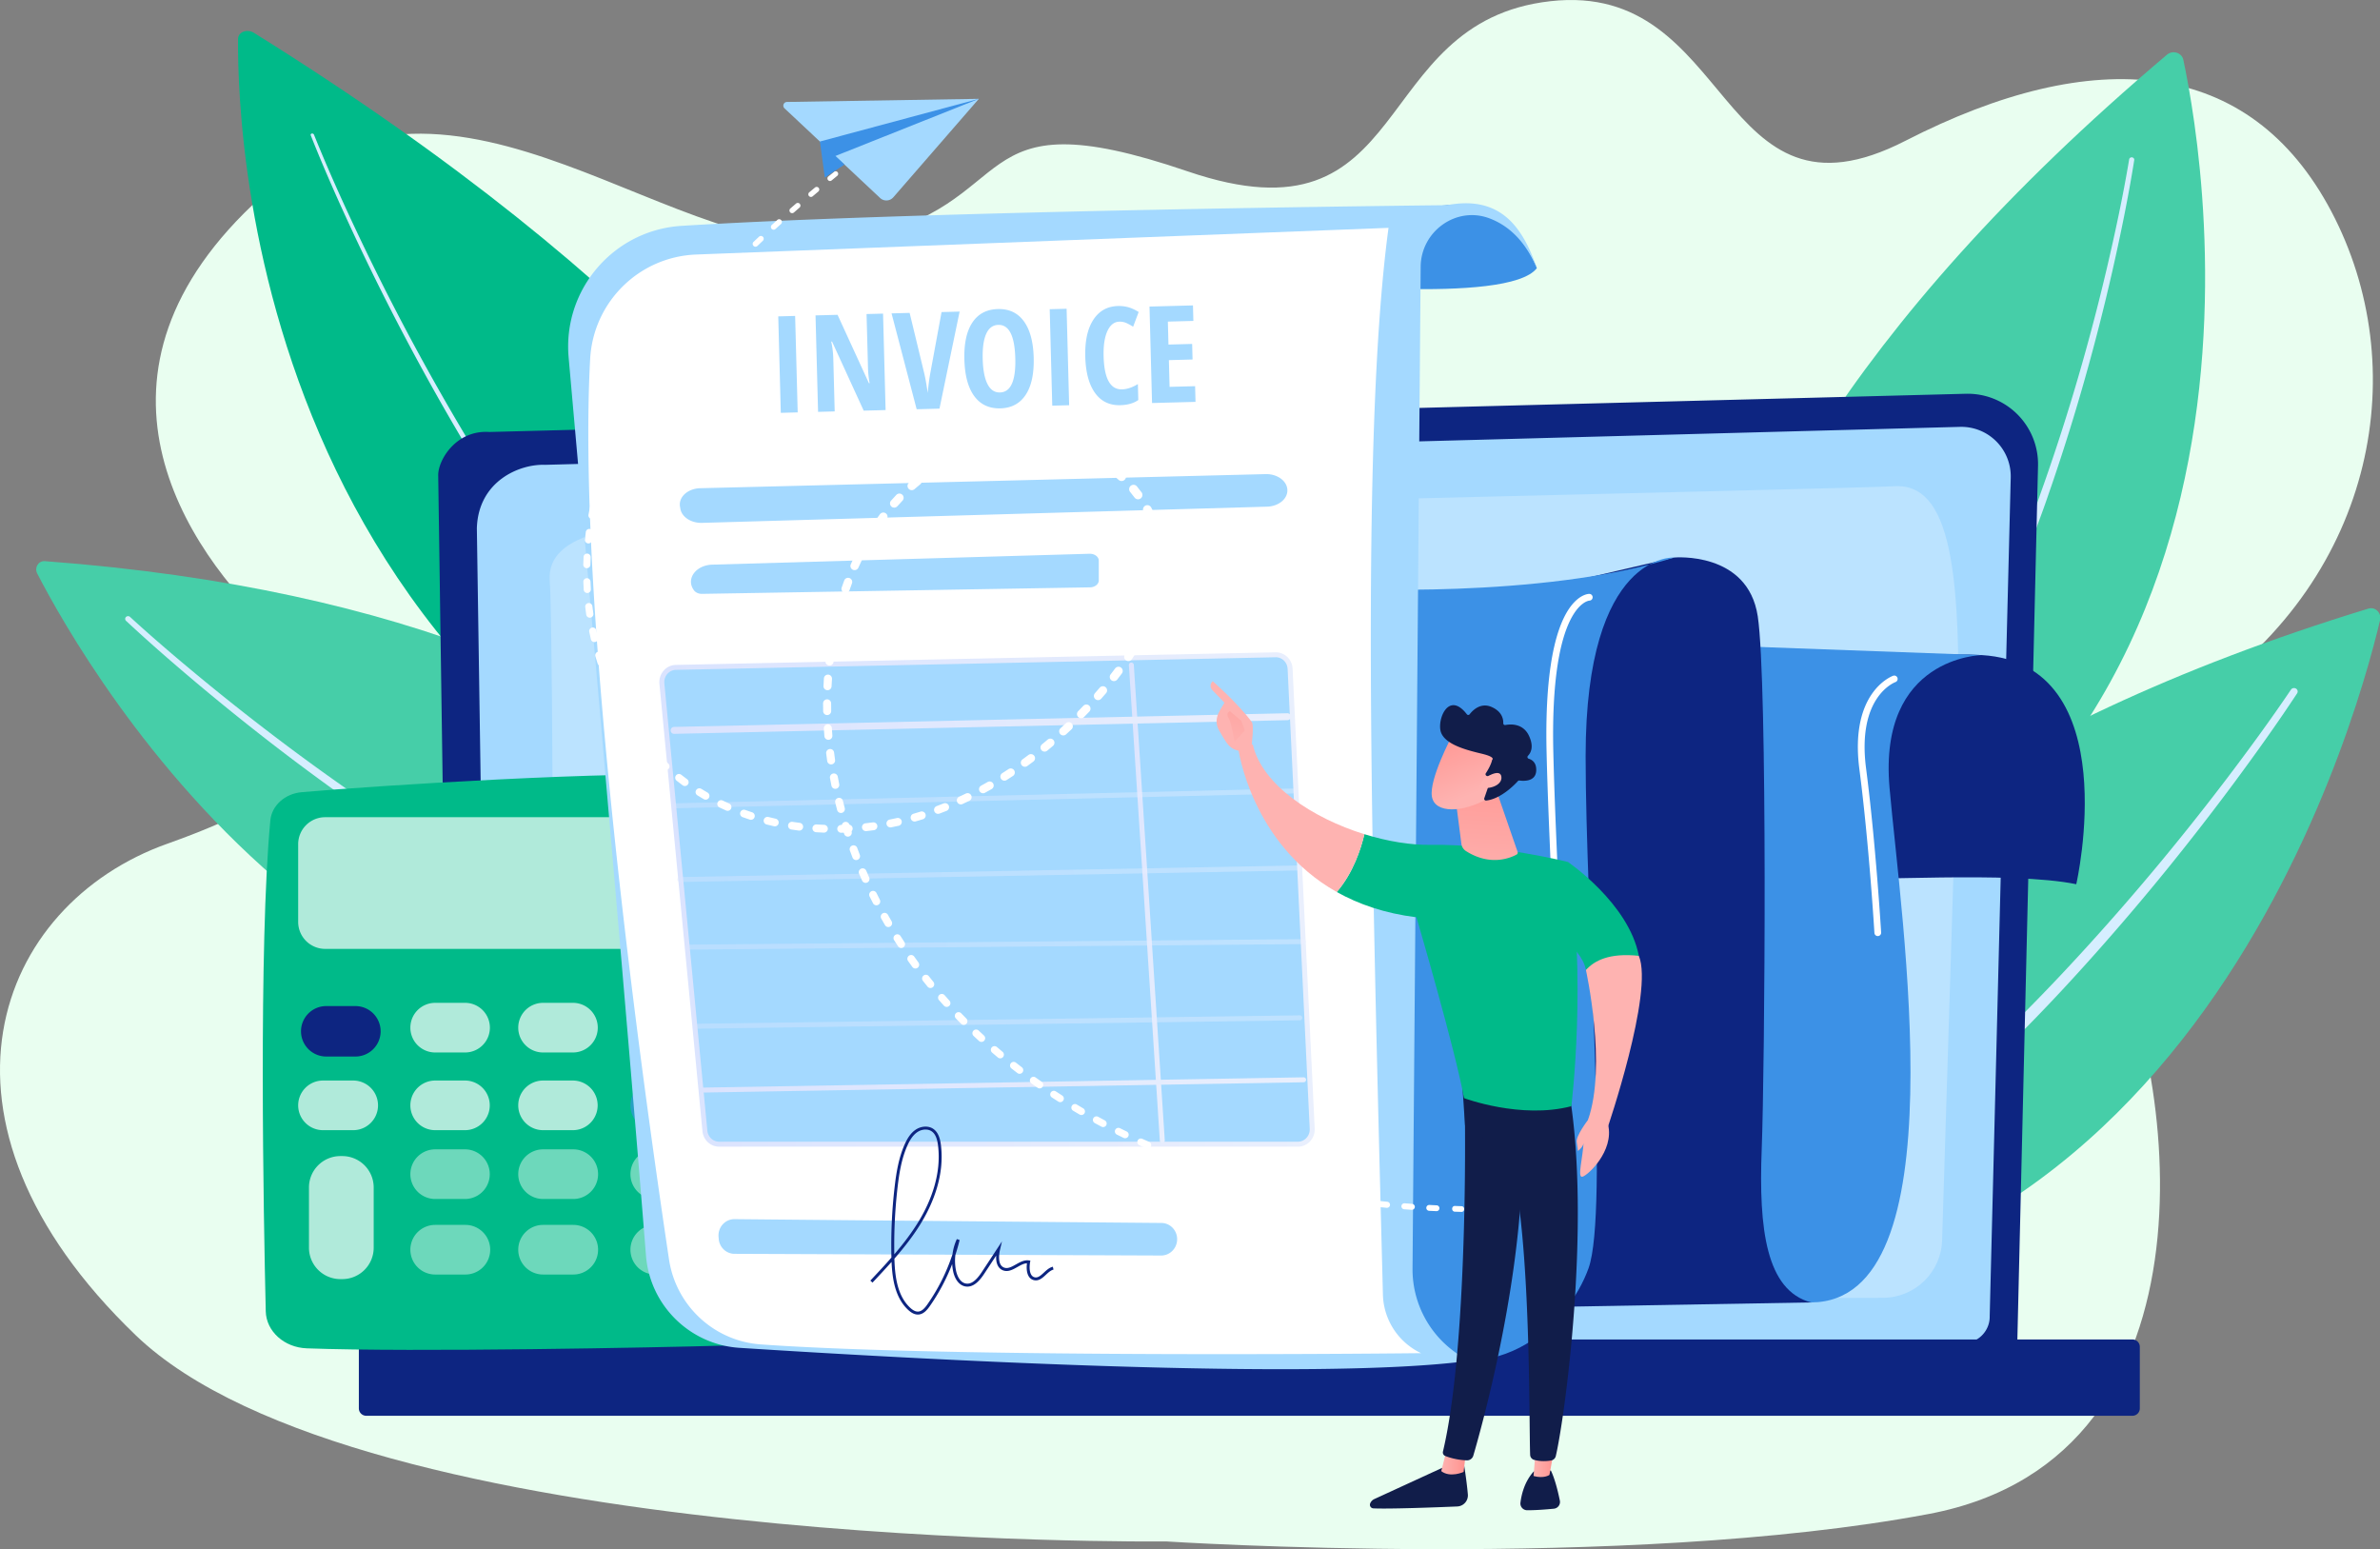 <svg xmlns="http://www.w3.org/2000/svg" width="633" height="412" fill="none" viewBox="0 0 633 412"><rect x="0" y="0" width="633" height="412" fill="#808080" stroke="none"/><g clip-path="url(#a)"><path fill="#E9FEF0" d="M310.084 409.94s-214.285 2.552-273.973-54.819c-59.688-57.369-37.222-114.564 8.482-130.764 45.703-16.203 53.497-33.053 28.904-55.78-24.592-22.728-55.823-69.384-3.965-116.267C121.39 5.425 180.563 72.768 226.91 63.825c46.349-8.942 27.993-39.06 88.946-18.26 60.955 20.797 47.515-39.76 96.518-45.25 49.002-5.49 43.977 62.987 94.382 37.139 50.402-25.849 91.628-22.282 113.299 18.77 21.67 41.049 12.256 96.338-35.281 129.289-47.54 32.95-42.435 30.703-24.67 63.079 17.767 32.379 33.699 138.854-47.184 154.061-80.88 15.206-202.83 7.284-202.83 7.284l-.006.003Z"></path><path fill="#46CEA8" d="M633.02 164.921c-6.886 29.25-53.716 197.739-214.99 179.968 0 0 3.128-119.262 211.884-183.032 1.827-.558 3.556 1.153 3.106 3.064Z"></path><path fill="#D6EEFF" d="M610.959 184.387c-5.306 8.059-10.913 15.888-16.654 23.649a671.486 671.486 0 0 1-17.762 22.904 650.549 650.549 0 0 1-18.811 22.157c-6.44 7.258-13.058 14.379-19.915 21.298-6.85 6.922-13.86 13.718-21.188 20.209-7.317 6.498-14.805 12.841-22.692 18.754-15.668 11.907-32.633 22.503-51.182 30.308-1.156.486-2.508-.003-3.023-1.095-.515-1.092.004-2.369 1.16-2.856.004 0 .007 0 .011-.003l.043-.017c18.125-7.402 34.946-17.631 50.556-29.234 7.857-5.755 15.349-11.961 22.677-18.329 7.339-6.361 14.378-13.037 21.268-19.846 6.897-6.806 13.558-13.821 20.056-20.98a641.49 641.49 0 0 0 18.988-21.869 672.74 672.74 0 0 0 17.966-22.64c5.806-7.669 11.5-15.44 16.853-23.372l.007-.014c.287-.428.888-.551 1.338-.281.449.271.583.832.3 1.257h.004Z"></path><path fill="#46CEA8" d="M9.9 152.527c12.46 24.184 90.485 162.077 227.375 114.842 0 0-29.016-103.51-225.338-118.129-1.718-.126-2.848 1.705-2.037 3.287Z"></path><path fill="#D6EEFF" d="M34.607 164.088c6.422 5.881 13.102 11.551 19.861 17.107a628.938 628.938 0 0 0 20.67 16.248 600.858 600.858 0 0 0 21.394 15.375c7.249 4.975 14.61 9.798 22.13 14.389 7.513 4.598 15.131 9.045 22.942 13.164 7.803 4.125 15.715 8.076 23.844 11.564 2.012.918 4.063 1.746 6.114 2.575 2.055.815 4.081 1.708 6.173 2.441l6.23 2.294 6.313 2.071c8.452 2.639 17.064 4.803 25.802 6.251h.025c.982.168 1.642 1.051 1.468 1.982-.174.928-1.109 1.551-2.095 1.387h-.018c-17.89-3.153-35.025-9.048-51.32-16.351-8.184-3.601-16.121-7.662-23.939-11.89-7.828-4.221-15.443-8.767-22.953-13.458-7.513-4.686-14.859-9.596-22.086-14.659a604.448 604.448 0 0 1-21.315-15.628 630.869 630.869 0 0 1-20.564-16.488c-6.723-5.642-13.348-11.373-19.76-17.357a.697.697 0 0 1-.007-1.024.793.793 0 0 1 1.077-.01l.01.01.004.007Z"></path><path fill="#46CEA8" d="M580.689 15.895c6.143 28.779 34.659 197.623-128.268 251.359 0 0-49.066-106.591 123.944-252.725 1.515-1.277 3.925-.513 4.327 1.366h-.003Z"></path><path fill="#D6EEFF" d="M567.632 42.592c-1.558 9.798-3.555 19.494-5.741 29.165a567.318 567.318 0 0 1-7.343 28.833 548.194 548.194 0 0 1-8.879 28.453c-.827 2.349-1.598 4.711-2.465 7.042l-2.573 7.012c-1.805 4.642-3.574 9.301-5.531 13.892-1.87 4.622-3.954 9.169-5.987 13.729l-3.215 6.778c-1.047 2.27-2.247 4.475-3.363 6.714-4.578 8.911-9.489 17.686-15.027 26.121l-2.047 3.177-2.168 3.109-2.167 3.108-1.084 1.555-1.149 1.513-4.613 6.046-4.897 5.851c-6.676 7.689-13.968 14.93-22.007 21.421-.677.547-1.692.472-2.272-.168-.58-.64-.5-1.599.178-2.147l.007-.006.018-.014c7.908-6.293 15.128-13.352 21.764-20.88l4.871-5.735 4.599-5.936 1.149-1.486 1.084-1.53 2.167-3.061 2.168-3.06 2.051-3.133c5.549-8.309 10.489-16.984 15.102-25.8 1.128-2.218 2.334-4.399 3.396-6.648l3.248-6.714c2.058-4.522 4.164-9.024 6.063-13.612 1.983-4.553 3.78-9.178 5.614-13.79l2.617-6.963c.881-2.318 1.671-4.666 2.512-7.001a544.947 544.947 0 0 0 9.071-28.299 567.167 567.167 0 0 0 7.55-28.706c2.254-9.624 4.327-19.305 5.951-29.025v-.014c.062-.352.409-.592.783-.537.369.055.623.383.569.733l-.004.013Z"></path><path fill="#00BA89" d="M63.31 10.367c-.253 28.734 6.23 196.879 190.36 240.313 0 0 28.79-107.971-186.075-241.914-1.88-1.172-4.266-.277-4.284 1.601Z"></path><path fill="#D6EEFF" d="M83.515 35.826c3.826 9.521 8.104 18.968 12.582 28.349a637.816 637.816 0 0 0 14.207 27.935c9.979 18.471 20.921 36.648 33.112 54.282 12.207 17.614 25.654 34.717 40.931 50.61 3.804 3.981 7.766 7.853 11.824 11.642a249.661 249.661 0 0 0 12.589 11.017c8.643 7.119 17.9 13.663 27.697 19.423l.008.001c.524.311.714.9.42 1.32-.29.42-.955.507-1.479.197l-.004-.001c-9.91-5.881-19.244-12.533-27.934-19.751a251.592 251.592 0 0 1-12.641-11.157c-4.069-3.834-8.04-7.744-11.849-11.764-15.296-16.043-28.707-33.262-40.862-50.966-12.141-17.724-23.012-35.977-32.919-54.51a637.603 637.603 0 0 1-14.088-28.021c-4.437-9.414-8.666-18.873-12.46-28.443-.085-.214.038-.426.28-.472.239-.047.503.088.587.306l-.001.006v-.003Z"></path><path fill="#0D2581" d="M536.529 357.309c0 4.084-3.343 7.425-7.43 7.425H127.323c-4.085 0-7.43-3.341-7.43-7.425l-3.343-230.966c0-4.084 4.81-12.056 13.624-11.457l392.658-10.164a18.726 18.726 0 0 1 19.213 19.156l-5.519 233.434.003-.003Z"></path><path fill="#A4D9FF" d="M529.193 350.185c0 3.867-3.163 7.032-7.031 7.032H137.013c-3.866 0-7.03-3.163-7.03-7.032l-3.154-209.675c.371-12.618 11.429-17.152 18.132-16.886l376.328-10.099a13.144 13.144 0 0 1 9.635 3.839 13.154 13.154 0 0 1 3.863 9.633l-5.597 223.188h.003Z"></path><path fill="#fff" d="M134.144 250.112a.569.569 0 0 1-.567-.56l-.249-17.003a.566.566 0 1 1 1.135-.016l.249 17.003a.566.566 0 0 1-.56.576h-.008Z"></path><path fill="#fff" d="M146.951 338.553c.403-17.331.254-170.789-.74-184.043-.994-13.254 19.642-15.74 51.32-17.231 31.68-1.492 298.977-7.396 305.86-7.956 15.47-1.256 18.672 21.874 17.123 72.092-1.164 37.727-3.088 99.874-3.975 128.452-.264 8.511-7.216 15.261-15.729 15.284-64.323.178-310.854.884-327.265 1.374-18.886.562-26.756-1.102-26.594-7.972Z" opacity=".25"></path><path fill="#0D2581" d="M567.155 356.229H97.408a1.964 1.964 0 0 0-1.964 1.964v16.365c0 1.085.879 1.965 1.964 1.965h469.747c1.085 0 1.964-.88 1.964-1.965v-16.365a1.964 1.964 0 0 0-1.964-1.964Z"></path><path fill="#00BA89" d="M197.412 213.761c.683 24.384 2.896 108.495 1.839 138.3-.112 3.158-2.971 5.693-6.536 5.795-17.633.51-82.28 1.805-111.123.735-6.007-.222-10.786-4.534-10.909-9.858-.599-25.595-1.922-97.582 1.222-130.558.376-3.951 3.878-7.098 8.332-7.493 19.205-1.701 84.127-5.861 109.047-4.429 4.493.259 8.016 3.518 8.126 7.506l.002.002Z"></path><path fill="#B0EADA" d="M185.175 217.337H86.48a7.175 7.175 0 0 0-7.174 7.177v20.663a7.175 7.175 0 0 0 7.174 7.177h98.695a7.175 7.175 0 0 0 7.174-7.177v-20.663a7.175 7.175 0 0 0-7.174-7.177Z"></path><path fill="url(#b)" d="M167.673 273.305a6.6 6.6 0 0 0 6.599 6.601h8.034a6.601 6.601 0 0 0 0-13.201h-8.034a6.6 6.6 0 0 0-6.599 6.6Z" opacity=".62"></path><path fill="#B0EADA" d="M137.836 273.305a6.6 6.6 0 0 0 6.599 6.601h8.034a6.601 6.601 0 0 0 0-13.201h-8.034a6.6 6.6 0 0 0-6.599 6.6ZM109.143 273.305a6.6 6.6 0 0 0 6.598 6.601h8.035a6.601 6.601 0 0 0 0-13.201h-8.035a6.6 6.6 0 0 0-6.598 6.6Z"></path><path fill="#0D2581" d="M80.06 274.273a6.708 6.708 0 0 0 6.705 6.709h7.765a6.708 6.708 0 0 0 6.706-6.709 6.708 6.708 0 0 0-6.706-6.708h-7.765a6.708 6.708 0 0 0-6.706 6.708Z"></path><path fill="#3C91E6" d="M167.673 293.969a6.601 6.601 0 0 0 6.599 6.601h8.034a6.602 6.602 0 0 0 0-13.202h-8.034a6.6 6.6 0 0 0-6.599 6.601Z" opacity=".62"></path><path fill="#B0EADA" d="M137.836 293.969a6.601 6.601 0 0 0 6.599 6.601h8.034a6.602 6.602 0 0 0 0-13.202h-8.034a6.6 6.6 0 0 0-6.599 6.601ZM109.143 293.969a6.601 6.601 0 0 0 6.598 6.601h8.035a6.602 6.602 0 0 0 0-13.202h-8.035a6.6 6.6 0 0 0-6.598 6.601ZM79.306 293.969a6.602 6.602 0 0 0 6.6 6.601h8.034a6.601 6.601 0 0 0 0-13.202h-8.035a6.6 6.6 0 0 0-6.599 6.601Z"></path><g fill="#B0EADA" opacity=".62"><path d="M167.674 312.27a6.601 6.601 0 0 0 6.598 6.601h8.035a6.602 6.602 0 0 0 0-13.202h-8.035a6.6 6.6 0 0 0-6.598 6.601ZM137.837 312.27a6.602 6.602 0 0 0 6.599 6.601h8.035a6.601 6.601 0 0 0 0-13.202h-8.035a6.601 6.601 0 0 0-6.599 6.601ZM109.143 312.27a6.601 6.601 0 0 0 6.598 6.601h8.035a6.602 6.602 0 0 0 0-13.202h-8.035a6.6 6.6 0 0 0-6.598 6.601Z"></path></g><g fill="#B0EADA" opacity=".62"><path d="M167.674 332.36a6.6 6.6 0 0 0 6.598 6.601h8.035a6.601 6.601 0 0 0 0-13.202h-8.035a6.601 6.601 0 0 0-6.598 6.601ZM137.837 332.36a6.601 6.601 0 0 0 6.599 6.601h8.035a6.601 6.601 0 0 0 0-13.202h-8.035a6.602 6.602 0 0 0-6.599 6.601ZM109.143 332.36a6.6 6.6 0 0 0 6.598 6.601h8.035a6.601 6.601 0 0 0 0-13.202h-8.035a6.601 6.601 0 0 0-6.598 6.601Z"></path></g><path fill="#B0EADA" d="M91.036 307.459h-.507a8.355 8.355 0 0 0-8.354 8.356v16.007a8.355 8.355 0 0 0 8.354 8.356h.507a8.355 8.355 0 0 0 8.354-8.356v-16.007a8.355 8.355 0 0 0-8.354-8.356Z"></path><path fill="#0D2581" d="M492.129 233.394c1.504 1.164 42.757-1.826 60.089 1.763 0 0 13.433-58.631-25.136-60.936-38.572-2.302-51.945 21.509-51.945 21.509l16.995 37.664h-.003Z"></path><path fill="#3C91E6" d="m451.388 171.458 75.69 2.763s-27.579.377-24.527 35.273c3.055 34.893 18.595 136.785-20.876 136.884-39.472.1-40.102-17.935-40.102-17.935l9.815-156.985Z"></path><path fill="#0D2581" d="m416.041 155.085 29.256-6.812s19.561-1.759 22.207 15.635c2.647 17.393 1.878 120.435 1.052 141.688-.829 21.252 1.164 37.596 13.119 40.785l-86.973 1.504 21.339-192.797v-.003Z"></path><path fill="#fff" d="M499.426 248.95a.896.896 0 0 1-.894-.842c-.013-.236-1.441-23.858-3.997-43.519-2.652-20.4 8.506-24.701 8.984-24.874a.897.897 0 0 1 .615 1.685c-.421.157-10.276 4.071-7.82 22.958 2.563 19.722 3.994 43.407 4.007 43.643a.898.898 0 0 1-.842.949h-.055.002Z" style="mix-blend-mode:soft-light"></path><path fill="#3C91E6" d="M356.562 156.501s53.273 2.928 88.736-8.228c0 0-23.576-1.617-23.576 52.833 0 41.628 6.173 121.087.782 136.17-5.387 15.083-25.539 35.359-54.421 17.935-28.884-17.425-11.521-198.707-11.521-198.707v-.003Z"></path><path fill="#fff" d="M414.805 275.524a.898.898 0 0 1-.897-.879c0-.026-.055-2.854-.327-12.537a.896.896 0 0 1 .871-.921c.484-.024.907.377.92.871.272 9.696.327 12.524.327 12.553a.894.894 0 0 1-.878.913h-.019.003ZM414.154 251.888a.894.894 0 0 1-.895-.868c-.193-6.303-.494-13.27-.811-20.648-.428-9.968-.873-20.274-1.108-30.203-.62-26.204 3.703-36.264 7.435-40.086 2.03-2.08 3.73-2.141 3.918-2.141.494 0 .897.403.897.898a.894.894 0 0 1-.879.897c-.204.016-10.506 1.146-9.577 40.39.232 9.911.677 20.209 1.106 30.169.319 7.383.62 14.356.811 20.671a.898.898 0 0 1-.869.924h-.028v-.003Z" style="mix-blend-mode:soft-light"></path><path fill="#3C91E6" d="M342.4 74.87s58.779 6.41 66.351-3.559c0 0-6.024-17.937-23.91-16.744-17.887 1.193-42.441 20.3-42.441 20.3v.003Z"></path><path fill="#A4D9FF" d="M151.235 95.05c5.126 57.62 15.891 179.5 20.575 238.869 1.044 13.236 11.649 23.691 24.894 24.541 47.182 3.03 153.362 8.909 194.11 3.438a27.132 27.132 0 0 1-15.128-24.554l2.163-266.412c.076-9.413 9.45-16.176 18.261-12.875 5.552 2.08 9.755 6.515 12.64 13.254-3.847-11.213-9.897-19.42-23.91-16.744 0 0-137.055 1.371-203.559 5.497-18.073 1.12-31.649 16.943-30.046 34.985Z"></path><path fill="#fff" d="M185.139 67.69 369.3 60.599c-7.595 56.25-4.392 170.802-1.491 283.698a17.735 17.735 0 0 0 10.148 15.577s-122.833 1.416-175.611-2.328c-12.429-.882-22.566-10.287-24.413-22.613-7.244-48.367-24.579-173.321-20.972-239.472.826-15.148 13.024-27.183 28.18-27.766l-.002-.003Z"></path><path fill="#A4D9FF" d="M186.237 129.838c25.892-.623 125.283-3.116 150.38-3.747 3.165-.078 5.783 1.881 5.783 4.328 0 2.328-2.385 4.241-5.398 4.327l-150.284 4.309c-2.895.084-5.395-1.551-5.767-3.77l-.094-.562c-.426-2.538 2.069-4.804 5.38-4.885ZM184.61 157.039c.44.571 1.242.913 2.1.898l103.194-1.732c1.297-.021 2.333-.84 2.333-1.842v-5.254c0-1.044-1.122-1.878-2.475-1.839l-100.316 2.896c-4.467.129-7.127 3.906-4.836 6.873ZM195.372 324.231c19.545.199 94.581.851 113.527 1.016 2.39.02 4.281 2.061 4.177 4.505-.097 2.326-1.975 4.16-4.25 4.152l-113.477-.45c-2.187-.008-4.002-1.722-4.19-3.948l-.047-.563c-.215-2.548 1.76-4.735 4.26-4.709v-.003ZM207.667 109.795l-.677-25.653 4.49-.117.678 25.652-4.491.118ZM235.54 109.057l-5.825.155-8.419-18.372-.227.005c.329 1.408.515 2.925.559 4.55l.372 14.021-4.42.118-.678-25.653 5.859-.155 8.343 18.181.194-.005c-.257-1.222-.406-2.682-.45-4.377l-.372-14.003 4.386-.115.678 25.653v-.003ZM250.419 82.994l4.807-.129-5.357 25.813-6.067.159-6.677-25.495 4.807-.129 3.766 15.58c.34 1.327.688 3.232 1.046 5.714.188-2.124.447-4.044.777-5.76l2.9-15.759-.002.006ZM274.927 95.146c.113 4.246-.596 7.533-2.126 9.853-1.53 2.324-3.774 3.524-6.732 3.603-2.971.078-5.281-1-6.931-3.231-1.65-2.232-2.532-5.492-2.644-9.772-.112-4.246.596-7.522 2.126-9.827 1.53-2.305 3.793-3.498 6.787-3.576 2.958-.079 5.257 1 6.897 3.233 1.64 2.235 2.513 5.474 2.626 9.72l-.003-.003Zm-13.558.359c.079 2.925.505 5.143 1.282 6.656.776 1.512 1.877 2.25 3.305 2.213 2.877-.076 4.237-3.108 4.078-9.097-.16-5.989-1.663-8.945-4.517-8.872-1.449.04-2.524.832-3.219 2.376-.696 1.546-1.007 3.788-.929 6.724ZM279.865 107.885l-.677-25.653 4.491-.117.677 25.653-4.491.117ZM297.705 85.552c-1.368.037-2.425.866-3.173 2.491-.745 1.622-1.082 3.862-1.007 6.716.157 5.942 1.787 8.872 4.883 8.791 1.358-.037 2.765-.505 4.23-1.41l.112 4.246c-1.229.863-2.819 1.321-4.773 1.373-2.888.076-5.137-1.015-6.748-3.273-1.611-2.257-2.471-5.468-2.581-9.633-.11-4.165.601-7.433 2.137-9.8 1.535-2.37 3.721-3.593 6.564-3.668a9.435 9.435 0 0 1 2.702.313c.866.236 1.799.663 2.798 1.277l-1.475 3.92a14.143 14.143 0 0 0-1.71-.948 4.296 4.296 0 0 0-1.959-.395ZM317.964 106.878l-11.56.306-.677-25.653 11.56-.306.109 4.123-6.786.18.162 6.107 6.298-.167.109 4.141-6.297.168.188 7.106 6.787-.181.11 4.176h-.003ZM345.194 304.298H191.282c-1.964 0-3.606-1.53-3.8-3.54l-11.44-118.952c-.219-2.279 1.496-4.265 3.722-4.312l159.472-3.351c2.066-.045 3.789 1.609 3.891 3.731l5.882 122.306c.108 2.242-1.632 4.121-3.813 4.121l-.002-.003Z"></path><path fill="url(#c)" d="M345.194 304.957H191.282c-2.314 0-4.229-1.779-4.456-4.136l-11.44-118.953a4.668 4.668 0 0 1 1.145-3.537 4.39 4.39 0 0 1 3.217-1.496l159.472-3.352c2.44-.05 4.443 1.863 4.564 4.359l5.882 122.306c.06 1.269-.4 2.52-1.269 3.43a4.39 4.39 0 0 1-3.203 1.384v-.005Zm-5.88-130.158h-.068l-159.471 3.352a3.094 3.094 0 0 0-2.263 1.054 3.342 3.342 0 0 0-.818 2.535l11.439 118.953c.163 1.679 1.515 2.943 3.144 2.943h153.911c.853 0 1.653-.346 2.25-.973.627-.66.949-1.531.904-2.457l-5.882-122.307c-.083-1.753-1.464-3.105-3.154-3.105l.008.005Z"></path><path fill="url(#d)" d="M309.127 303.939a.656.656 0 0 1-.656-.617l-8.228-126.377a.66.66 0 1 1 1.315-.087l8.228 126.378a.66.66 0 0 1-.614.701h-.045v.002Z"></path><path fill="url(#e)" d="M179.272 195.17a.924.924 0 0 1-.018-1.847l163.125-3.637c.51-.01.931.392.944.903a.92.92 0 0 1-.902.941l-163.125 3.637h-.021l-.003.003Z"></path><path fill="url(#f)" d="M179.273 214.965a.66.66 0 0 1-.016-1.319l164.486-3.937a.651.651 0 0 1 .674.643.66.66 0 0 1-.643.675l-164.485 3.938h-.016Z" opacity=".39"></path><path fill="url(#g)" d="M180.811 234.576a.659.659 0 0 1-.013-1.318l164.937-3.093a.66.66 0 0 1 .026 1.319l-164.937 3.092h-.013Z" opacity=".39"></path><path fill="url(#h)" d="M182.99 252.548a.659.659 0 0 1-.006-1.319l163.727-1.468a.661.661 0 0 1 .665.654.661.661 0 0 1-.654.665l-163.727 1.468h-.005Z" opacity=".39"></path><path fill="url(#i)" d="M185.068 273.585a.658.658 0 0 1-.01-1.316l160.677-2.239a.659.659 0 0 1 .018 1.316l-160.677 2.239h-.01.002Z" opacity=".39"></path><path fill="url(#j)" d="M186.748 290.568a.659.659 0 0 1-.011-1.319l159.969-2.739a.654.654 0 0 1 .669.649.658.658 0 0 1-.649.669l-159.968 2.74h-.01Z"></path><path fill="#0D2581" d="M244.103 349.604c-.816 0-1.645-.395-2.524-1.203-3.455-3.177-4.253-8.145-4.452-12.797-1.666 1.879-3.379 3.705-5.071 5.508l-.573-.537c1.873-1.999 3.774-4.021 5.605-6.117-.154-6.242.131-12.553.85-18.753.437-3.776 1.067-7.773 2.699-11.41.516-1.146 1.366-2.786 2.82-3.801 1.493-1.044 3.442-1.162 4.744-.288 1.47.989 1.87 2.891 2.043 4.236 1.038 8.081-2.119 15.499-4.949 20.297-2.118 3.592-4.689 6.881-7.414 10.007.136 4.717.776 9.905 4.226 13.076.753.694 1.428 1.018 2.056.995 1.041-.037 1.854-1.005 2.511-1.944a51.243 51.243 0 0 0 6.656-13.291c.178-1.4.567-2.773 1.161-4.053l.738.259a53.626 53.626 0 0 1-1.13 3.969 12.932 12.932 0 0 0 .154 4.089c.147.733.766 3.148 2.6 3.496 1.378.264 2.736-.701 4.271-3.038l5.364-8.155-.497 2.138c-.28 1.203-.74 4.084 1.015 4.806 1.007.416 2.066-.181 3.185-.811 1.086-.612 2.205-1.243 3.447-1.078l.406.055-.071.403c-.287 1.672-.144 3.731 1.216 4.032.89.196 1.617-.474 2.456-1.251.706-.654 1.439-1.329 2.372-1.557l.186.764c-.737.178-1.391.785-2.024 1.371-.918.848-1.865 1.727-3.157 1.442-1.765-.39-2.137-2.501-1.886-4.492-.842.036-1.679.507-2.558 1.002-1.231.693-2.508 1.412-3.868.853-1.273-.524-1.88-1.913-1.757-3.907l-3.173 4.825c-1.09 1.656-2.801 3.809-5.074 3.377-1.561-.298-2.764-1.834-3.222-4.112a13.24 13.24 0 0 1-.238-1.842 52.042 52.042 0 0 1-5.926 11.164c-.767 1.098-1.74 2.229-3.126 2.278h-.091v-.005Zm2.063-49.202c-.756 0-1.564.249-2.257.735-1.294.905-2.076 2.42-2.552 3.483-1.591 3.539-2.205 7.464-2.637 11.179-.68 5.879-.97 11.857-.863 17.78 2.487-2.901 4.823-5.947 6.766-9.238 2.77-4.691 5.856-11.935 4.847-19.797-.244-1.897-.785-3.067-1.703-3.684-.453-.306-1.012-.455-1.598-.455l-.003-.003Z"></path><path fill="#fff" d="m227.827 42.577-1.537 1.243a.664.664 0 0 1-.837-1.031h.002l1.549-1.24a.66.66 0 0 1 .823 1.03v-.002ZM222.713 46.729l-1.525 1.256a.683.683 0 0 1-.96-.09.685.685 0 0 1 .089-.96h.006l1.535-1.253a.677.677 0 0 1 .855 1.047ZM217.648 50.936l-1.509 1.274a.697.697 0 1 1-.905-1.062l.005-.005 1.52-1.272a.692.692 0 1 1 .889 1.062v.003ZM212.644 55.211l-1.485 1.298h-.003a.713.713 0 1 1-.939-1.073h.003l1.498-1.298a.712.712 0 0 1 1.002.074.709.709 0 0 1-.071 1h-.005ZM207.717 59.572l-1.459 1.327h-.003a.727.727 0 0 1-1.033-.047.732.732 0 0 1 .05-1.034h.002l1.475-1.329a.726.726 0 0 1 .973 1.078h-.002l-.003.005ZM202.887 64.036l-1.431 1.363-.005.005a.747.747 0 1 1-1.03-1.083h.002l1.446-1.366a.742.742 0 0 1 1.02 1.078l-.005.005.003-.002ZM198.169 68.614l-1.392 1.4-.005.005a.764.764 0 1 1-1.083-1.078h.003l1.407-1.402a.76.76 0 0 1 1.075 1.075l-.005.006v-.006ZM193.581 73.321l-1.347 1.439-.005.005a.781.781 0 1 1-1.14-1.067h.002l1.363-1.447a.779.779 0 0 1 1.098-.032.775.775 0 0 1 .034 1.094l-.005.005v.003ZM189.153 78.166l-1.294 1.484-.005.005a.8.8 0 0 1-1.204-1.052h.003l1.313-1.49a.793.793 0 0 1 1.193 1.046l-.006.005v.002ZM184.9 83.16l-1.237 1.529-.005.008a.814.814 0 1 1-1.266-1.026l1.258-1.541a.812.812 0 0 1 1.14-.115c.346.282.398.79.118 1.135l-.005.008-.003.003ZM180.844 88.317l-1.174 1.58-.008.008a.831.831 0 1 1-1.334-.994l1.195-1.596a.824.824 0 0 1 1.156-.164c.364.274.437.79.168 1.153l-.008.01.005.004ZM177.017 93.642l-1.098 1.63-.008.01a.847.847 0 1 1-1.407-.947l1.122-1.648a.843.843 0 0 1 1.396.947l-.007.01.002-.002ZM173.447 99.136l-1.02 1.68-.008.01a.864.864 0 1 1-1.478-.897l1.041-1.7a.858.858 0 0 1 1.182-.283.862.862 0 0 1 .286 1.18l-.008.01h.005ZM170.15 104.795l-.931 1.73-.008.013a.883.883 0 0 1-1.553-.837l.954-1.753a.877.877 0 0 1 1.543.834l-.008.013h.003ZM167.155 110.616l-.837 1.777-.005.013a.899.899 0 0 1-1.625-.767v-.005l.861-1.8a.893.893 0 0 1 1.614.767l-.006.013-.002.002ZM164.484 116.589l-.732 1.821-.005.016a.916.916 0 0 1-1.19.508.916.916 0 0 1-.507-1.191v-.005l.755-1.847a.914.914 0 0 1 1.188-.5.909.909 0 0 1 .499 1.183l-.005.015h-.003ZM162.167 122.701l-.622 1.863-.005.015a.922.922 0 1 1-1.748-.586l.639-1.896a.92.92 0 1 1 1.744.588l-.005.016h-.003ZM160.235 128.946l-.5 1.894-.005.018a.928.928 0 0 1-1.794-.471l.512-1.93a.923.923 0 0 1 1.133-.657c.494.131.79.638.656 1.133l-.005.015.003-.002ZM158.723 135.298l-.366 1.921v.02a.94.94 0 0 1-1.096.744.934.934 0 0 1-.743-1.091l.377-1.963a.932.932 0 0 1 1.831.351v.018h-.003ZM157.666 141.734l-.225 1.942v.02a.945.945 0 0 1-1.043.827.943.943 0 0 1-.827-1.041l.233-1.986a.937.937 0 1 1 1.862.22v.018ZM157.093 148.228l-.07 1.952v.023a.95.95 0 0 1-.981.911.947.947 0 0 1-.91-.979l.076-2.001a.945.945 0 0 1 .978-.908c.52.021.926.458.907.978v.024ZM157.052 154.74l.094 1.952v.023a.95.95 0 1 1-1.899.092l-.094-2.001a.95.95 0 1 1 1.896-.087v.021h.003ZM157.554 161.234l.257 1.936v.024a.954.954 0 0 1-.819 1.075.957.957 0 0 1-1.075-.822l-.261-1.988a.954.954 0 0 1 1.893-.249v.021l.005.003ZM158.603 167.662l.421 1.907.005.024a.96.96 0 1 1-1.877.413l-.427-1.959a.962.962 0 0 1 .733-1.144.962.962 0 0 1 1.143.733l.005.023-.003.003ZM160.195 173.972l.584 1.863.008.024a.968.968 0 0 1-1.85.581l-.596-1.916a.968.968 0 0 1 1.847-.575l.007.023ZM162.332 180.118l.748 1.803.011.026a.975.975 0 0 1-1.8.748l-.766-1.855a.972.972 0 0 1 1.794-.743l.011.024.002-.003ZM165.021 186.036l.916 1.721.013.027a.979.979 0 0 1-1.729.918l-.939-1.777a.977.977 0 1 1 1.729-.913l.013.024h-.003ZM168.262 191.666l1.077 1.62.016.026a.986.986 0 0 1-1.64 1.091l-1.109-1.675a.982.982 0 1 1 1.637-1.088l.016.024.003.002ZM172.051 196.933l1.242 1.497.021.023a.992.992 0 0 1-1.527 1.266l-1.282-1.551a.992.992 0 0 1 .131-1.395.992.992 0 0 1 1.394.131l.018.024.003.005ZM176.38 201.758l1.399 1.35.024.023a.999.999 0 0 1-1.384 1.437l-1.446-1.4a.996.996 0 0 1 1.384-1.431l.023.021ZM181.216 206.064l1.543 1.177.026.021a1.003 1.003 0 0 1-1.216 1.594l-1.596-1.225a1 1 0 0 1 1.216-1.588l.027.021ZM186.514 209.787l1.669.999.028.019a1.009 1.009 0 0 1-1.035 1.732l-1.724-1.036a1.008 1.008 0 0 1 1.036-1.727l.026.016v-.003ZM192.197 212.9l1.768.814.029.013a1.015 1.015 0 0 1-.847 1.842l-1.823-.845a1.014 1.014 0 0 1 .85-1.839l.028.013-.005.002ZM198.181 215.399l1.844.631.029.01c.533.183.819.761.635 1.295a1.018 1.018 0 0 1-1.294.636l-1.899-.654a1.02 1.02 0 0 1 .662-1.928l.026.01h-.003ZM204.393 217.283l1.896.447.029.008c.552.131.892.683.764 1.235a1.029 1.029 0 0 1-1.235.764l-1.951-.466a1.023 1.023 0 0 1 .474-1.991l.026.005-.003-.002ZM210.759 218.57l1.93.269h.029c.565.084.957.604.879 1.17a1.033 1.033 0 0 1-1.164.879l-1.985-.283a1.03 1.03 0 0 1 .29-2.038h.026l-.005.003ZM217.219 219.268l1.948.097h.026a1.037 1.037 0 1 1-.104 2.072l-2.004-.105a1.036 1.036 0 1 1 .107-2.069h.027v.005ZM223.719 219.394l1.951-.073h.026a1.039 1.039 0 0 1 1.08 1.002 1.043 1.043 0 0 1-1.004 1.08l-2.006.071a1.041 1.041 0 1 1-.073-2.083h.026v.003ZM230.207 218.954l1.936-.24h.026a1.044 1.044 0 0 1 1.169.907 1.05 1.05 0 0 1-.913 1.17l-1.99.243a1.047 1.047 0 1 1-.254-2.08h.026ZM236.633 217.963l1.909-.406.026-.005a1.054 1.054 0 0 1 .44 2.062l-1.965.413a1.053 1.053 0 0 1-.434-2.062l.026-.005-.002.003ZM242.947 216.419l1.87-.563.023-.008a1.06 1.06 0 1 1 .612 2.031l-1.919.575a1.06 1.06 0 0 1-.607-2.03l.021-.008v.003ZM249.127 214.376l1.823-.704.023-.008a1.066 1.066 0 1 1 .769 1.989l-1.867.719a1.064 1.064 0 1 1-.764-1.988l.021-.008h-.005ZM255.137 211.869l1.768-.837.021-.01a1.073 1.073 0 0 1 .918 1.938l-1.81.853a1.07 1.07 0 1 1-.91-1.936l.018-.008h-.005ZM260.959 208.939l1.706-.957.018-.011a1.077 1.077 0 1 1 1.054 1.881l-1.745.976a1.074 1.074 0 0 1-1.464-.416 1.075 1.075 0 0 1 .416-1.465l.018-.01-.003.002ZM266.571 205.619l1.643-1.065.018-.01a1.083 1.083 0 1 1 1.18 1.818l-1.677 1.086a1.082 1.082 0 0 1-1.174-1.818l.016-.011h-.006ZM271.964 201.948l1.572-1.164.016-.01a1.088 1.088 0 1 1 1.294 1.75l-1.606 1.185a1.086 1.086 0 1 1-1.289-1.75l.013-.011ZM277.13 197.959l1.506-1.256.013-.013a1.097 1.097 0 0 1 1.543.138 1.098 1.098 0 0 1-.138 1.544l-1.536 1.277a1.094 1.094 0 0 1-1.399-1.682l.013-.011-.002.003ZM282.066 193.676l1.436-1.34.013-.013a1.102 1.102 0 0 1 1.501 1.612l-1.465 1.36a1.099 1.099 0 1 1-1.496-1.611l.011-.011v.003ZM286.762 189.132l1.365-1.413.014-.013a1.103 1.103 0 0 1 1.564-.026c.439.423.452 1.125.026 1.564l-1.392 1.436a1.103 1.103 0 0 1-1.561.024 1.103 1.103 0 0 1-.024-1.562l.011-.01h-.003ZM291.222 184.346l1.289-1.478.013-.013a1.113 1.113 0 0 1 1.677 1.462l-1.316 1.504a1.112 1.112 0 0 1-1.567.105 1.113 1.113 0 0 1-.104-1.567l.01-.011-.002-.002ZM295.398 179.336l1.182-1.554.016-.021a1.118 1.118 0 1 1 1.779 1.355l-1.217 1.593a1.115 1.115 0 1 1-1.773-1.355l.013-.018ZM299.193 174.056l1.047-1.643.015-.026a1.122 1.122 0 1 1 1.894 1.209l-1.083 1.692a1.122 1.122 0 1 1-1.891-1.208l.016-.024h.002ZM302.489 168.476l.868-1.735.018-.034a1.13 1.13 0 1 1 2.019 1.015l-.907 1.803a1.127 1.127 0 1 1-2.014-1.015l.016-.034ZM305.131 162.591l.635-1.821.016-.047a1.135 1.135 0 1 1 2.145.749l-.67 1.915a1.134 1.134 0 1 1-2.139-.749l.015-.044-.002-.003ZM306.909 156.433l.33-1.889.01-.06a1.141 1.141 0 0 1 2.247.395l-.356 2.009a1.14 1.14 0 1 1-2.244-.397l.011-.058h.002ZM307.592 150.101l-.039-1.907v-.071a1.141 1.141 0 0 1 1.119-1.169 1.147 1.147 0 0 1 1.17 1.122l.039 2.051a1.143 1.143 0 0 1-1.122 1.167 1.144 1.144 0 0 1-1.167-1.122V150.101ZM306.99 143.793l-.45-1.844-.018-.079a1.15 1.15 0 1 1 2.236-.546l.486 2.001a1.151 1.151 0 0 1-2.236.542l-.018-.076v.002ZM305.005 137.792l-.85-1.703-.034-.066a1.158 1.158 0 1 1 2.072-1.036l.912 1.839a1.156 1.156 0 1 1-2.071 1.031l-.031-.065h.002ZM301.764 132.337l-1.182-1.502-.042-.052a1.165 1.165 0 0 1 1.828-1.442l1.264 1.612a1.164 1.164 0 0 1-1.829 1.436l-.041-.052h.002ZM297.504 127.609l-1.443-1.258-.047-.042a1.17 1.17 0 0 1 1.537-1.764l1.536 1.345a1.168 1.168 0 0 1-1.538 1.758l-.047-.039h.002ZM292.451 123.727l-1.642-.989-.053-.032a1.173 1.173 0 0 1 1.209-2.009l1.749 1.052c.555.335.735 1.054.403 1.611a1.176 1.176 0 0 1-1.611.403l-.052-.031-.003-.005ZM286.792 120.778l-1.789-.683-.06-.023a1.167 1.167 0 0 1 .832-2.182l1.906.724a1.17 1.17 0 1 1-.832 2.187l-.057-.023ZM280.705 118.883l-1.881-.342-.065-.013a1.162 1.162 0 0 1 .416-2.284l2.011.363a1.165 1.165 0 0 1-.413 2.292l-.066-.013-.002-.003ZM274.37 118.146l-1.919-.008h-.058a1.154 1.154 0 0 1-1.151-1.162c0-.638.521-1.153 1.159-1.151l2.035.005a1.16 1.16 0 0 1-.003 2.316h-.063ZM267.981 118.489l-1.901.301-.052.008a1.149 1.149 0 1 1-.361-2.271l2.006-.322a1.15 1.15 0 1 1 .363 2.273l-.052.008-.003.003ZM261.71 119.823l-1.839.581-.047.015a1.144 1.144 0 0 1-.69-2.184l1.932-.612a1.147 1.147 0 0 1 .693 2.184l-.047.016h-.002ZM255.679 122.055l-1.745.829-.042.018a1.14 1.14 0 0 1-.978-2.056l1.826-.871a1.14 1.14 0 0 1 .981 2.059l-.042.021ZM249.995 125.082l-1.626 1.052-.037.023a1.134 1.134 0 0 1-1.232-1.902l1.697-1.101a1.136 1.136 0 0 1 1.235 1.904l-.037.024ZM244.738 128.815l-1.481 1.248-.034.029a1.127 1.127 0 0 1-1.454-1.724l1.543-1.306a1.128 1.128 0 1 1 1.457 1.724l-.034.029h.003ZM239.999 133.187l-1.313 1.426-.026.028a1.123 1.123 0 0 1-1.585.066 1.119 1.119 0 0 1-.065-1.583l1.362-1.486a1.124 1.124 0 1 1 1.656 1.52l-.026.031-.003-.002ZM235.814 138.111l-1.145 1.567-.021.029a1.116 1.116 0 0 1-1.802-1.314l1.187-1.627a1.117 1.117 0 1 1 1.808 1.316l-.021.031-.006-.002ZM232.192 143.477l-.978 1.682-.015.029a1.11 1.11 0 0 1-1.92-1.114l1.009-1.74a1.112 1.112 0 0 1 1.925 1.117l-.015.031-.006-.005ZM229.121 149.188l-.816 1.769-.013.026a1.103 1.103 0 0 1-2.006-.921l.837-1.826a1.107 1.107 0 0 1 2.011.923l-.013.029ZM226.587 155.169l-.659 1.834-.011.026a1.099 1.099 0 0 1-2.066-.743l.675-1.889a1.097 1.097 0 0 1 1.407-.664c.573.204.871.834.664 1.407l-.01.029ZM224.564 161.354l-.513 1.886-.005.024a1.093 1.093 0 0 1-2.111-.573l.523-1.936a1.095 1.095 0 0 1 2.113.57l-.005.026-.002.003ZM223.017 167.683l-.374 1.92-.005.024a1.087 1.087 0 0 1-2.135-.411l.38-1.968a1.088 1.088 0 1 1 2.136.411l-.005.024h.003ZM221.932 174.111l-.241 1.939v.021a1.082 1.082 0 0 1-2.147-.265l.243-1.983a1.084 1.084 0 0 1 2.15.262l-.003.023-.002.003ZM221.28 180.597l-.112 1.954v.021a1.076 1.076 0 0 1-2.148-.12l.11-1.997a1.077 1.077 0 1 1 2.15.121v.023-.002ZM221.056 187.117l.013 1.957v.021a1.068 1.068 0 0 1-1.061 1.077 1.066 1.066 0 0 1-1.078-1.059l-.018-1.999a1.072 1.072 0 1 1 2.142-.018v.023l.002-.002ZM221.246 193.642l.136 1.954v.021a1.062 1.062 0 1 1-2.121.149l-.144-1.994a1.065 1.065 0 0 1 2.126-.151v.021h.003ZM221.843 200.14l.257 1.942v.018a1.055 1.055 0 1 1-2.095.277l-.264-1.98a1.057 1.057 0 0 1 .91-1.191c.58-.078 1.114.33 1.19.911v.021l.002.002ZM222.829 206.598l.369 1.925v.018a1.05 1.05 0 1 1-2.064.401l-.379-1.96a1.054 1.054 0 1 1 2.069-.4l.002.021.003-.005ZM224.192 212.987l.481 1.902.005.018a1.046 1.046 0 1 1-2.029.515l-.492-1.933a1.045 1.045 0 0 1 .758-1.274 1.045 1.045 0 0 1 1.274.759l.005.018-.002-.005Z"></path><path fill="#fff" d="m225.915 219.289.586 1.871.005.015a1.041 1.041 0 0 1-1.985.626l-.599-1.905a1.043 1.043 0 0 1 1.988-.628l.005.018v.003ZM227.986 225.49l.688 1.834.005.015a1.035 1.035 0 0 1-1.938.728l-.701-1.866a1.037 1.037 0 0 1 1.941-.73l.005.019ZM230.393 231.565l.784 1.797.006.016a1.03 1.03 0 0 1-1.886.827l-.803-1.826a1.03 1.03 0 1 1 1.886-.83l.005.016h.008ZM233.121 237.509l.881 1.756.008.015a1.023 1.023 0 0 1-1.828.919l-.897-1.782a1.024 1.024 0 1 1 1.831-.921l.007.016-.002-.003ZM236.162 243.302l.973 1.708.008.013a1.02 1.02 0 0 1-.382 1.389 1.014 1.014 0 0 1-1.386-.379l-.992-1.735a1.019 1.019 0 1 1 1.771-1.012l.008.016ZM239.503 248.926l1.059 1.654.008.013a1.013 1.013 0 0 1-1.703 1.094l-1.08-1.68a1.015 1.015 0 0 1 1.705-1.099l.008.016.003.002ZM243.13 254.371l1.145 1.596.008.013c.325.453.22 1.081-.23 1.405a1 1 0 0 1-1.402-.23l-1.166-1.619a1.01 1.01 0 0 1 1.637-1.178l.008.013ZM247.042 259.619l1.227 1.533.01.013a1.002 1.002 0 0 1-1.561 1.254l-1.248-1.554a1.002 1.002 0 1 1 1.564-1.256l.011.013-.003-.003ZM251.219 264.65l1.3 1.468.011.01a.993.993 0 1 1-1.486 1.322l-1.323-1.486a.998.998 0 0 1 1.488-1.327l.01.013ZM255.642 269.472l1.373 1.405.01.011a.99.99 0 0 1-.015 1.399.986.986 0 0 1-1.397-.015l-1.394-1.423a.991.991 0 0 1 1.415-1.387l.01.01h-.002ZM260.293 274.077l1.438 1.339.011.011a.984.984 0 0 1-1.339 1.439l-1.46-1.355a.985.985 0 0 1 1.339-1.445l.011.011ZM265.154 278.462l1.496 1.271.01.008a.98.98 0 0 1 .113 1.379.974.974 0 0 1-1.376.112l-1.519-1.287a.978.978 0 1 1 1.263-1.494l.01.011h.003ZM270.212 282.625l1.554 1.203.01.008a.971.971 0 1 1-1.19 1.536l-1.574-1.217a.972.972 0 0 1-.175-1.366.971.971 0 0 1 1.365-.175l.01.008v.003ZM275.448 286.559l1.604 1.138.01.008a.967.967 0 0 1 .23 1.347.964.964 0 0 1-1.344.231l-1.624-1.149a.968.968 0 0 1 1.116-1.583l.011.008h-.003ZM280.846 290.272l1.65 1.07.011.008a.962.962 0 0 1 .285 1.329.959.959 0 0 1-1.326.285l-1.671-1.078a.961.961 0 1 1 1.041-1.614l.01.008v-.008ZM286.396 293.757l1.693 1.002.01.005a.956.956 0 0 1 .335 1.308.952.952 0 0 1-1.305.335l-1.713-1.01a.955.955 0 1 1 .97-1.646l.01.008v-.002ZM292.085 297.017l1.729.934.01.005a.948.948 0 1 1-.899 1.669l-1.75-.942a.949.949 0 0 1-.387-1.287.949.949 0 0 1 1.287-.387l.01.005v.003ZM297.891 300.052l1.766.868.01.005a.941.941 0 0 1 .429 1.261.94.94 0 0 1-1.261.432l-1.786-.874a.946.946 0 0 1-.434-1.263.947.947 0 0 1 1.263-.435l.011.006h.002ZM303.815 302.869l1.799.803.011.006c.473.212.685.764.473 1.237a.932.932 0 0 1-1.234.474l-1.818-.806a.938.938 0 0 1-.476-1.24.937.937 0 0 1 1.24-.476l.01.005-.005-.003ZM309.838 305.462l1.828.735h.011a.938.938 0 0 1 .515 1.217.929.929 0 0 1-1.211.515l-1.847-.74a.93.93 0 0 1-.517-1.214.93.93 0 0 1 1.213-.518l.011.005h-.003ZM315.956 307.838l1.851.669h.011a.928.928 0 0 1-.628 1.745l-1.872-.675a.925.925 0 0 1-.558-1.187.926.926 0 0 1 1.188-.558l.01.003-.002.003ZM322.152 309.996l1.875.604h.01c.484.16.748.678.594 1.162a.92.92 0 0 1-1.156.594l-1.894-.607a.924.924 0 0 1-.596-1.159.923.923 0 0 1 1.159-.597l.008.003ZM328.421 311.938l1.891.541h.007a.91.91 0 0 1-.496 1.75l-1.912-.539a.913.913 0 1 1 .494-1.76h.005l.008.002.003.006ZM334.747 313.675l1.907.481h.008a.894.894 0 0 1-.432 1.732l-1.927-.473a.897.897 0 1 1 .429-1.743h.005l.008.003h.002ZM341.129 315.205l1.925.421h.008a.877.877 0 0 1-.369 1.714l-1.943-.413a.88.88 0 1 1 .366-1.722h.005l.008.003v-.003ZM347.558 316.539l1.935.364h.008a.86.86 0 0 1-.311 1.688l-1.954-.356a.868.868 0 0 1-.696-1.005.868.868 0 0 1 1.005-.696H347.558v.005ZM354.026 317.68l1.946.306h.007a.846.846 0 0 1 .701.963.838.838 0 0 1-.957.701l-1.961-.298a.845.845 0 0 1 .253-1.672H354.028h-.002ZM360.522 318.635l1.954.251h.008a.825.825 0 0 1-.207 1.638l-1.969-.243a.83.83 0 1 1 .204-1.649H360.525l-.003.003ZM367.048 319.412l1.962.199h.005a.81.81 0 0 1-.16 1.609l-1.974-.191a.814.814 0 0 1 .157-1.62h.01v.003ZM373.591 320.016l1.965.15h.005a.792.792 0 0 1-.115 1.58l-1.975-.139a.794.794 0 0 1-.737-.85.794.794 0 0 1 .85-.738h.01l-.003-.003ZM380.145 320.456l1.967.1h.005a.775.775 0 0 1-.073 1.548l-1.98-.091a.78.78 0 0 1 .07-1.557h.011ZM386.941 320.723l1.799.065h.005c.382.013.686.364.678.783-.008.416-.324.743-.704.732l-1.81-.055c-.384-.01-.69-.363-.685-.782.005-.421.324-.754.709-.74h.008v-.003ZM393.281 320.867l1.972.01h.005a.74.74 0 0 1 .737.746.74.74 0 0 1-.74.738h-1.982a.748.748 0 0 1 0-1.494h.008Z"></path><path fill="#3C91E6" d="m218.068 37.635 1.303 9.57 5.918-4.997-7.221-4.573Z"></path><path fill="#A4D9FF" d="m260.344 26.282-22.752 26.19a2.447 2.447 0 0 1-3.517.18L208.65 28.81a.98.98 0 0 1 .654-1.695l51.04-.832Z"></path><path fill="#3C91E6" d="m218.071 37.635 42.273-11.352-38.182 15.213.248 2.669-4.339-6.53Z"></path><path fill="#3C91E6" d="m224.605 43.767-5.234 3.438 2.791-5.709 2.443 2.271Z"></path><path fill="url(#k)" d="M329.768 199.672c-.178.568 1.885 1.429 3.099-.887.042-1.112.717-5.868.055-6.773-3.534-4.82-10.386-10.861-10.386-10.861-1.158 1.144-.204 2.266-.204 2.266l3.324 3.464c-.695 1.256-1.543 2.318-1.94 3.838-.301 1.151-.118 2.381.465 3.43.583 1.052 1.379 2.418 2.132 3.488 1.425 2.025 3.455 2.04 3.455 2.04v-.005Z"></path><path fill="url(#l)" d="m327.112 189.126 3.029 2.569.952 2.556-2.702 2.996s-.907-5.073-1.582-6.172c-.675-1.099-.324-1.63.303-1.949Z"></path><path fill="#111D4A" d="M389.26 388.82s.767 4.332 1.141 8.623a2.956 2.956 0 0 1-2.828 3.202c-5.709.238-17.923.701-22.306.505a.96.96 0 0 1-.845-1.316 2.15 2.15 0 0 1 1.101-1.159l20.175-9.275 3.562-.575v-.005Z"></path><path fill="url(#m)" d="m389.887 386.274-.614 5.183s-3.534 1.645-5.948-.207l1.465-5.777 5.1.801h-.003Z"></path><path fill="#111D4A" d="M389.425 288.83c.267 1.353 1.425 67.542-5.647 97.206a1.01 1.01 0 0 0 .591 1.172c1.086.442 3.212 1.086 5.759 1.172a1.736 1.736 0 0 0 1.721-1.245c2.022-6.881 11.709-41.364 12.973-74.3 1.412-36.806 0-1.253 0-1.253l-.829-22.752h-14.568ZM412.469 391.08s1.219 2.187 2.398 8.001a1.803 1.803 0 0 1-1.585 2.158c-1.885.186-4.788.424-7.114.408-1.072-.008-1.909-.942-1.778-2.004.256-2.122 1.059-5.601 3.539-8.314l4.543-.246-.003-.003Z"></path><path fill="url(#n)" d="m413.538 384.414-1.435 7.838s-1.421 1.057-4.229.291l.685-8.433 4.979.304Z"></path><path fill="#111D4A" d="M417.419 290.863c5.786 34.922-1.255 86.314-3.627 96.371a1.573 1.573 0 0 1-1.266 1.191c-1.059.175-2.804.319-4.525-.181a1.437 1.437 0 0 1-1.033-1.324c-.319-8.131.254-58.053-5.134-77.785a4.479 4.479 0 0 0-1.729-2.472l-10.461-7.441-.803-12.024 28.578 3.662v.003Z"></path><path fill="#00BA89" d="M380.561 224.692c17.335-.286 36.464 4.552 36.464 4.552 5.168 30.161.904 64.949.904 64.949-13.419 3.522-28.56-2.153-28.56-2.153-2.231-12.608-12.637-48.085-12.637-48.085-8.469-1.051-15.447-3.495-21.193-6.729 4.383-5.081 6.45-11.548 7.347-15.371 6.128 1.905 12.331 2.923 17.677 2.837h-.002Z"></path><path fill="url(#o)" d="M329.354 199.149c1.703-2.057 3.858-1.083 3.858-1.083 2.55 10.779 15.928 19.52 29.669 23.792-.897 3.823-2.963 10.29-7.347 15.371-22.806-12.828-26.18-38.08-26.18-38.08Z"></path><path fill="#00BA89" d="m410.374 246.036 6.648-16.792s16.192 11.007 18.854 24.96c-3.06.225-8.625 1.02-14.076 3.772-1.197-6.588-11.429-11.94-11.429-11.94h.003Z"></path><path fill="url(#p)" d="m398.121 210.614 5.516 15.956a.58.58 0 0 1-.262.694c-1.504.832-6.92 3.236-13.448-.906a2.702 2.702 0 0 1-1.245-1.933l-1.786-13.811h11.227-.002Z"></path><path fill="url(#q)" d="M386.119 195.837s-6.057 11.404-5.281 16.012c.777 4.607 8.283 4.277 14.837.533l4.58-12.315-14.139-4.233.003.003Z"></path><path fill="#111D4A" d="M395.385 206.336a.47.47 0 0 1-.204-.688c.487-.741 1.394-2.256 1.684-3.579 0 0 1.088-.699-2.772-1.622-3.86-.924-9.617-2.36-10.828-5.646-1.179-3.205 1.92-11.264 6.866-4.843a.472.472 0 0 0 .745.005c.811-1.054 2.942-3.247 5.9-1.918 2.77 1.243 3.081 3.273 3.042 4.296a.47.47 0 0 0 .555.479c1.399-.267 4.76-.497 6.326 2.951 1.292 2.839.453 4.448-.311 5.233a.467.467 0 0 0 .201.777c.921.282 2.108 1.062 1.991 3.218-.165 2.98-3.497 2.718-4.446 2.582a.477.477 0 0 0-.419.147c-.813.9-4.477 4.725-8.445 5.185a.473.473 0 0 1-.497-.625l1.716-4.992a.474.474 0 0 0-.257-.586l-.852-.377.005.003Z"></path><path fill="url(#r)" d="M394.694 207.045s4.313-2.959 4.627-.469c.314 2.494-3.884 3.611-5.963 2.682l1.336-2.213Z"></path><path fill="url(#s)" d="M421.804 257.979s5.659 25.54.533 39.898c6.285 2.915 5.124 2.365 5.124 2.365s12.433-36.34 8.419-46.039c-7.914-.84-11.84 1.288-14.076 3.773v.003Z"></path><path fill="url(#t)" d="M422.335 297.877s-3.238 4.194-2.979 5.863c.258 1.669.321 2.35.321 2.35s1.627-1.115 1.525-2.535c-.227 4.515-1.737 9.648-.363 9.402 1.373-.248 8.484-6.805 6.875-13.793-3.648-2.535-4.671-2.26-5.379-1.284v-.003Z"></path></g><defs><linearGradient id="b" x1="243.491" x2="157.522" y1="152.32" y2="311.733" gradientUnits="userSpaceOnUse"><stop stop-color="#4042E2"></stop><stop offset="1" stop-color="#4F52FF"></stop></linearGradient><linearGradient id="c" x1="175.362" x2="349.671" y1="239.217" y2="239.217" gradientUnits="userSpaceOnUse"><stop stop-color="#DAE3FE"></stop><stop offset="1" stop-color="#E9EFFD"></stop></linearGradient><linearGradient id="d" x1="300.24" x2="309.786" y1="240.094" y2="240.094" gradientUnits="userSpaceOnUse"><stop stop-color="#DAE3FE"></stop><stop offset="1" stop-color="#E9EFFD"></stop></linearGradient><linearGradient id="e" x1="178.352" x2="343.323" y1="192.428" y2="192.428" gradientUnits="userSpaceOnUse"><stop stop-color="#DAE3FE"></stop><stop offset="1" stop-color="#E9EFFD"></stop></linearGradient><linearGradient id="f" x1="178.617" x2="344.417" y1="212.335" y2="212.335" gradientUnits="userSpaceOnUse"><stop stop-color="#DAE3FE"></stop><stop offset="1" stop-color="#E9EFFD"></stop></linearGradient><linearGradient id="g" x1="180.152" x2="346.407" y1="232.371" y2="232.371" gradientUnits="userSpaceOnUse"><stop stop-color="#DAE3FE"></stop><stop offset="1" stop-color="#E9EFFD"></stop></linearGradient><linearGradient id="h" x1="182.331" x2="347.375" y1="251.153" y2="251.153" gradientUnits="userSpaceOnUse"><stop stop-color="#DAE3FE"></stop><stop offset="1" stop-color="#E9EFFD"></stop></linearGradient><linearGradient id="i" x1="184.412" x2="346.407" y1="271.806" y2="271.806" gradientUnits="userSpaceOnUse"><stop stop-color="#DAE3FE"></stop><stop offset="1" stop-color="#E9EFFD"></stop></linearGradient><linearGradient id="j" x1="186.091" x2="347.375" y1="288.537" y2="288.537" gradientUnits="userSpaceOnUse"><stop stop-color="#DAE3FE"></stop><stop offset="1" stop-color="#E9EFFD"></stop></linearGradient><linearGradient id="k" x1="582.81" x2="519.879" y1="411.547" y2="357.5" gradientUnits="userSpaceOnUse"><stop stop-color="#FF928E"></stop><stop offset="1" stop-color="#FEB3B1"></stop></linearGradient><linearGradient id="l" x1="332.95" x2="327.226" y1="168.669" y2="200.71" gradientUnits="userSpaceOnUse"><stop stop-color="#FF928E"></stop><stop offset="1" stop-color="#FEB3B1"></stop></linearGradient><linearGradient id="m" x1="389.887" x2="383.325" y1="388.801" y2="388.801" gradientUnits="userSpaceOnUse"><stop stop-color="#FF928E"></stop><stop offset="1" stop-color="#FEB3B1"></stop></linearGradient><linearGradient id="n" x1="413.538" x2="407.871" y1="388.464" y2="388.464" gradientUnits="userSpaceOnUse"><stop stop-color="#FF928E"></stop><stop offset="1" stop-color="#FEB3B1"></stop></linearGradient><linearGradient id="o" x1="577.477" x2="514.546" y1="417.756" y2="363.709" gradientUnits="userSpaceOnUse"><stop stop-color="#FF928E"></stop><stop offset="1" stop-color="#FEB3B1"></stop></linearGradient><linearGradient id="p" x1="396.51" x2="394.22" y1="197.477" y2="236.957" gradientUnits="userSpaceOnUse"><stop stop-color="#FF928E"></stop><stop offset="1" stop-color="#FEB3B1"></stop></linearGradient><linearGradient id="q" x1="384.761" x2="392.487" y1="191.724" y2="210.889" gradientUnits="userSpaceOnUse"><stop stop-color="#FF928E"></stop><stop offset="1" stop-color="#FEB3B1"></stop></linearGradient><linearGradient id="r" x1="1178.57" x2="1160.04" y1="-178.855" y2="-169.704" gradientUnits="userSpaceOnUse"><stop stop-color="#FF928E"></stop><stop offset="1" stop-color="#FEB3B1"></stop></linearGradient><linearGradient id="s" x1="150.106" x2="206.108" y1="-115.335" y2="-36.83" gradientUnits="userSpaceOnUse"><stop stop-color="#FF928E"></stop><stop offset="1" stop-color="#FEB3B1"></stop></linearGradient><linearGradient id="t" x1="132.62" x2="188.623" y1="-102.865" y2="-24.36" gradientUnits="userSpaceOnUse"><stop stop-color="#FF928E"></stop><stop offset="1" stop-color="#FEB3B1"></stop></linearGradient><clipPath id="a"><path fill="#fff" d="M0 0h633v412H0z"></path></clipPath></defs></svg>
